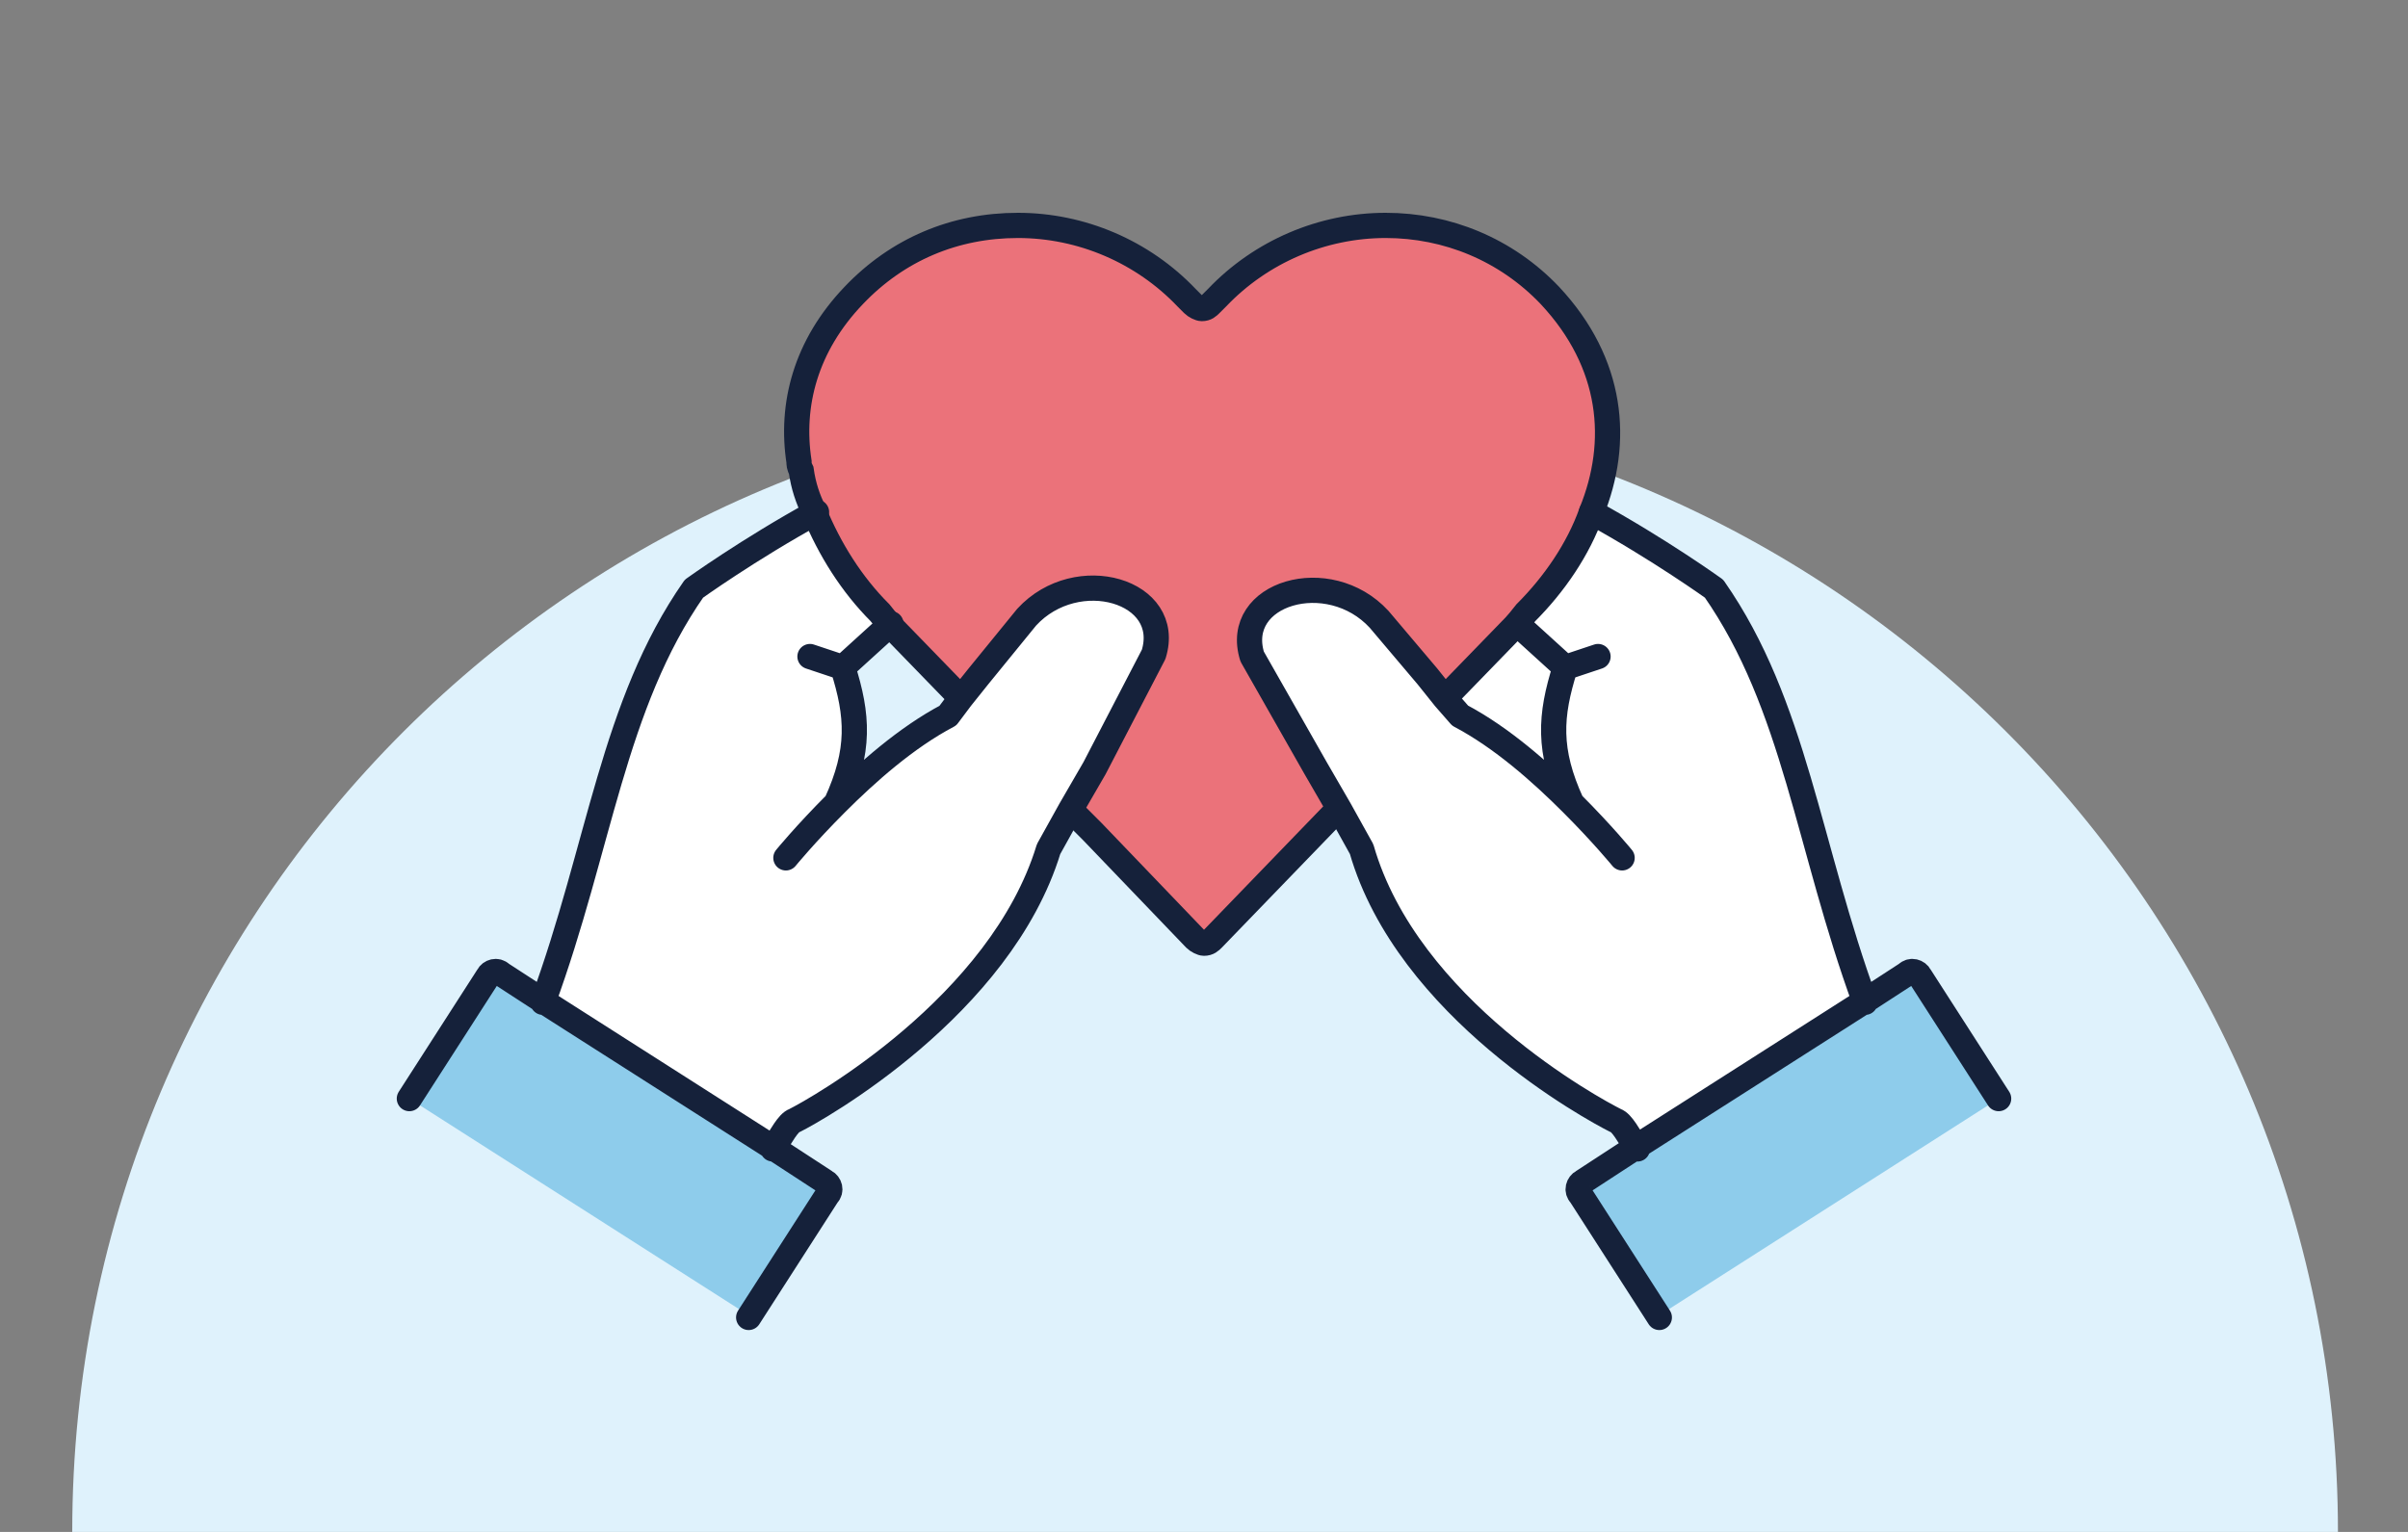 <?xml version="1.0" encoding="utf-8"?>
<!-- Generator: Adobe Illustrator 22.0.1, SVG Export Plug-In . SVG Version: 6.00 Build 0)  -->
<svg version="1.1" id="Layer_1" xmlns="http://www.w3.org/2000/svg" xmlns:xlink="http://www.w3.org/1999/xlink" x="0px" y="0px"
	 viewBox="0 0 110 70" style="enable-background:new 0 0 110 70;" xml:space="preserve">
<rect x="0" y="0" width="110" height="70" fill="#808080" stroke="none"/>
<style type="text/css">
	.st0{fill:#DFF2FC;}
	.st1{fill:#FFFFFF;}
	.st2{fill:#8ECCEB;}
	.st3{fill:#EB727A;}
	.st4{fill:none;stroke:#15213A;stroke-width:1.152;stroke-miterlimit:10;}
	.st5{fill:none;stroke:#15213A;stroke-width:1.152;stroke-linecap:round;stroke-linejoin:round;stroke-miterlimit:10;}
</style>
<path class="st0" d="M3.3,70h103.5c0-28.6-23.2-51.7-51.7-51.7C26.4,18.3,3.3,41.4,3.3,70"/>
<g>
	<path class="st1" d="M85,45.4c0,0-3.8-13-4.6-15.2c-0.9-2.2-3.2-4.4-4.7-5.2c-1.5-0.9-3.2-1.8-3.2-1.8s-2.4,4.8-3.7,6
		s-2.9,2.6-2.9,2.6s-3.7-4.6-5-4.7c-1.3-0.1-4.5-0.2-3.7,2.8l4.5,8.1c0,0,1.9,5.2,3.6,6.6c1.6,1.5,5.6,5.1,7.1,5.8
		c1.5,0.7,2.1,1.6,2.1,1.6l0.7,0.3l9.4-6.4C84.6,46,85.2,45.8,85,45.4"/>
	<path class="st1" d="M24.7,45.5l11.1,7c0,0-0.6-0.6,0.9-1.5c1.5-1,8.2-5,9.6-8.3c1.4-3.3,4-8.2,5-10c1-1.8,3.1-3.9,0.4-5.5
		c0,0-1.7-1.2-3.9,0.5c-2.2,1.7-4.4,5.2-4.4,5.2l-4.4,3.2c0,0,0.5-4.1-0.6-5.4l1.8-1.7l0.7-0.9c0,0-3.2-2.8-3.6-4.5
		c0,0-0.5,0.2-1,0.5c-0.5,0.3-4.1,2.2-4.8,3.3c-0.7,1.1-3.2,6.6-4,9.4C26.7,39.7,24.7,45.5,24.7,45.5"/>
	<polygon class="st2" points="38,54.2 34.2,60.1 18.7,50.2 22.4,44.3 24.8,45.8 35.3,52.5 	"/>
	<polygon class="st2" points="87.6,44.3 91.3,50.2 75.8,60.1 72,54.2 74.7,52.5 85.2,45.8 	"/>
	<path class="st3" d="M70.9,13.5c2.9,3,3.1,6.6,1.9,9.9c-0.7,1.7-1.7,3.3-3,4.6l-0.4,0.5L66,31.9l-0.8-1L63,28.3
		c-2.3-2.5-6.7-1.2-5.8,1.7l2.9,5.1l1.1,1.9l-5.7,5.9c-0.1,0.1-0.3,0.2-0.4,0.2c-0.2,0-0.3-0.1-0.4-0.2L49.9,38l-1-1l1.1-1.9
		l2.9-5.1c0.9-2.9-3.5-4.2-5.8-1.7l-2.2,2.7l-0.8,1l-3.3-3.4L40.2,28c0,0,0,0,0,0c-1.3-1.3-2.4-2.9-3-4.6c-0.2-0.6-0.4-1.3-0.6-1.9
		c0-0.1,0-0.2-0.1-0.4c-0.4-2.6,0.3-5.3,2.5-7.6c2-2.1,4.6-3.2,7.5-3.2c2.9,0,5.7,1.2,7.7,3.3l0.3,0.3c0.1,0.1,0.2,0.2,0.4,0.2
		c0.1,0,0.3-0.1,0.4-0.2l0.3-0.3c2-2.1,4.8-3.3,7.7-3.3C66.2,10.3,68.9,11.5,70.9,13.5"/>
	<path class="st4" d="M48.9,37l1,1l4.7,4.9c0.1,0.1,0.3,0.2,0.4,0.2c0.2,0,0.3-0.1,0.4-0.2l5.7-5.9 M66,31.9l3.3-3.4l0.4-0.5
		c1.3-1.3,2.4-2.9,3-4.6c1.3-3.2,1-6.8-1.9-9.9c-2-2.1-4.7-3.2-7.5-3.2c-2.9,0-5.7,1.2-7.7,3.3l-0.3,0.3c-0.1,0.1-0.2,0.2-0.4,0.2
		c-0.1,0-0.3-0.1-0.4-0.2l-0.3-0.3c-2-2.1-4.8-3.3-7.7-3.3c-2.9,0-5.5,1.1-7.5,3.2c-2.2,2.3-2.9,5-2.5,7.6c0,0.1,0,0.2,0.1,0.4
		c0.1,0.7,0.3,1.3,0.6,1.9c0.7,1.7,1.7,3.3,3,4.6c0,0,0,0,0,0l0.4,0.5l3.3,3.4"/>
	<path class="st5" d="M91.3,50.2l-3.6-5.6c-0.1-0.2-0.4-0.3-0.6-0.1l-2,1.3l-10.5,6.7l-2.3,1.5c-0.2,0.1-0.3,0.4-0.1,0.6l3.6,5.6
		 M71.5,30.5L73,30 M69.3,28.5l2.2,2c-0.7,2.2-0.8,3.8,0.3,6.2v0v0 M74.1,39.2c0,0-0.9-1.1-2.3-2.5l0,0c-1.4-1.4-3.2-3-5.1-4
		L66,31.9l-0.8-1L63,28.3c-2.3-2.5-6.7-1.2-5.8,1.7l2.9,5.1l1.1,1.9l1,1.8c2.1,7.3,10.6,11.9,11.6,12.4c0.3,0.1,0.6,0.7,1,1.3
		 M85.2,45.8c-2.6-7.1-3.2-13.6-6.9-18.9c0,0-2.5-1.8-5.6-3.5 M18.7,50.2l3.6-5.6c0.1-0.2,0.4-0.3,0.6-0.1l2,1.3l10.5,6.7l2.3,1.5
		c0.2,0.1,0.3,0.4,0.1,0.6l-3.6,5.6 M38.5,30.5L37,30 M40.7,28.5l-2.2,2c0.7,2.2,0.8,3.8-0.3,6.2v0v0 M35.9,39.2
		c0,0,0.9-1.1,2.3-2.5l0,0c1.4-1.4,3.2-3,5.1-4l0.6-0.8l0.8-1l2.2-2.7c2.3-2.5,6.7-1.2,5.8,1.7L50,35.1L48.9,37l-1,1.8
		C45.7,46,37.3,50.7,36.3,51.2c-0.3,0.1-0.6,0.7-1,1.3 M24.8,45.8c2.6-7.1,3.2-13.6,6.9-18.9c0,0,2.5-1.8,5.6-3.5"/>
</g>
</svg>
